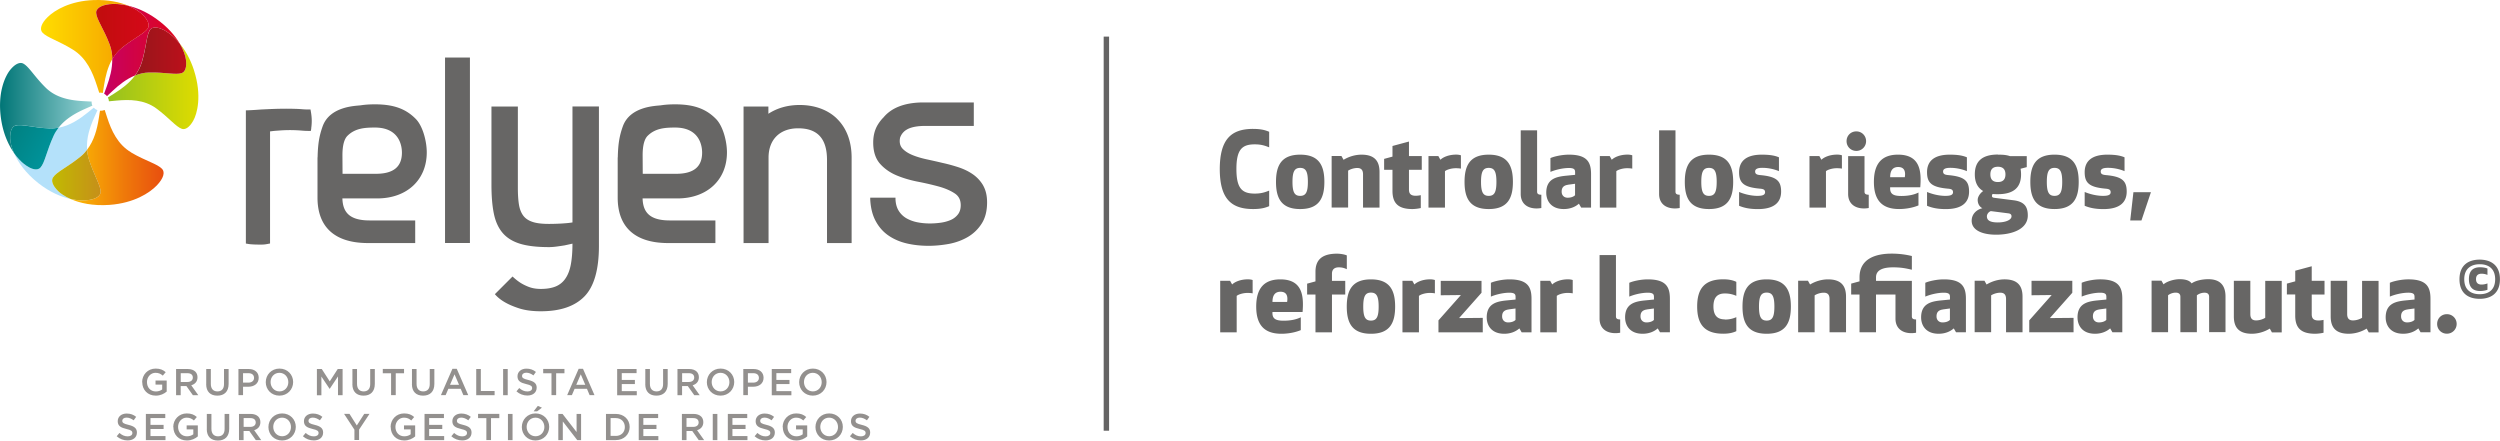 <svg data-name="Calque 1" xmlns="http://www.w3.org/2000/svg" width="614.702" height="28.66mm" viewBox="0 0 461.03 81.24"><defs><linearGradient id="a" x1="19.9" y1="15.91" x2="36.6" y2="15.91" gradientUnits="userSpaceOnUse"><stop offset="0" stop-color="#95c11f"/><stop offset="1" stop-color="#dedc00"/></linearGradient><linearGradient id="b" data-name="Dégradé sans nom 43" x1="0" y1="19.9" x2="17.03" y2="19.9" gradientUnits="userSpaceOnUse"><stop offset="0" stop-color="#007576"/><stop offset="1" stop-color="#97d2d4"/></linearGradient><linearGradient id="c" data-name="Dégradé sans nom 57" x1="7.56" y1="8.58" x2="27.42" y2="8.58" gradientUnits="userSpaceOnUse"><stop offset="0" stop-color="#fd0"/><stop offset="1" stop-color="#f39200"/></linearGradient><linearGradient id="d" data-name="Dégradé sans nom 13" x1="9.62" y1="29.06" x2="30.19" y2="29.06" gradientUnits="userSpaceOnUse"><stop offset="0" stop-color="#ffd300"/><stop offset=".65" stop-color="#ef790a"/><stop offset="1" stop-color="#e84e0f"/></linearGradient><linearGradient id="e" data-name="Dégradé sans nom 46" x1="17.72" y1="9.38" x2="34.34" y2="9.38" gradientUnits="userSpaceOnUse"><stop offset="0" stop-color="#c3006b"/><stop offset="1" stop-color="#e30613"/></linearGradient><linearGradient id="f" data-name="Dégradé sans nom 51" x1="2.57" y1="24.05" x2="9.02" y2="27.74" gradientUnits="userSpaceOnUse"><stop offset="0" stop-color="#008283"/><stop offset="1" stop-color="#009299"/></linearGradient><linearGradient id="g" data-name="Dégradé sans nom 55" x1="9.62" y1="32.29" x2="18.56" y2="32.29" gradientUnits="userSpaceOnUse"><stop offset="0" stop-color="#c1ba02"/><stop offset="1" stop-color="#c68f19"/></linearGradient><linearGradient id="h" data-name="Dégradé sans nom 61" x1="17.72" y1="5.81" x2="34.34" y2="5.81" gradientUnits="userSpaceOnUse"><stop offset="0" stop-color="#c00d0d"/><stop offset="1" stop-color="#e40521"/></linearGradient><linearGradient id="i" data-name="Dégradé sans nom 63" x1="25.57" y1="9.49" x2="34.21" y2="9.49" gradientUnits="userSpaceOnUse"><stop offset="0" stop-color="#99161b"/><stop offset="1" stop-color="#bb101b"/></linearGradient></defs><path style="fill:none;stroke:#646363;stroke-miterlimit:10" d="M204.03 6.75v72.68"/><path d="M231.09 23.77c1.65 0 2.39.3 2.96.53v2.87c-.85-.34-1.52-.55-2.66-.55-2.32 0-3.38.93-3.38 4.54s1.06 4.54 3.38 4.54c1.14 0 1.8-.21 2.66-.55v2.87c-.57.23-1.31.53-2.96.53-4.16 0-6.14-2.03-6.15-7.39.02-5.36 1.99-7.39 6.15-7.39Zm4.22 9.77c0-2.96.95-5.02 4.46-5.02s4.46 2.05 4.46 5.02-.95 5.01-4.46 5.01-4.46-2.05-4.46-5.01Zm3.04 0c0 1.9.38 2.58 1.42 2.58s1.42-.68 1.42-2.58-.38-2.58-1.42-2.58-1.42.68-1.42 2.58Zm9.04-4.75.38.68c1.06-.65 2.26-.95 3.31-.95 2.58 0 3.32 1.37 3.32 3.19v6.57h-3.04v-6.12c0-.7-.25-1.18-1.06-1.18-.74 0-1.41.3-1.69.49v6.8h-3.04v-9.5h1.82Zm14.63 9.57c-.42.11-1.14.19-1.56.19-2.66 0-3.67-1.12-3.67-3.36v-3.88h-1.54V29.3l1.54-.42v-1.96l3.04-.82v2.68h2.36v2.53h-2.36v3.63c0 .74.29 1.16 1.25 1.16.4 0 .78-.08.93-.11v2.38Zm7.39-7.26c-.15-.04-.53-.08-.93-.08-.93 0-1.77.32-2.01.55v6.71h-3.04v-9.5h1.82l.38.68c.47-.46 1.5-.95 2.93-.95.38 0 .72.08.85.13v2.45Zm.67 2.44c0-2.96.95-5.02 4.46-5.02s4.46 2.05 4.46 5.02-.95 5.01-4.46 5.01-4.46-2.05-4.46-5.01Zm3.04 0c0 1.9.38 2.58 1.42 2.58s1.42-.68 1.42-2.58-.38-2.58-1.42-2.58-1.42.68-1.42 2.58Zm11.11 4.82s-.4.08-.87.08c-1.63 0-2.92-.84-2.92-2.68V24.04h3.02v11.3c0 .36.17.57.78.57v2.45Zm6.23-6.72c0-.44-.3-.66-1.12-.66-1.2 0-2.58.36-3.42.72v-2.55c.65-.29 2.07-.63 3.42-.63 3.42 0 4.07 1.46 4.07 3.59v6.17h-1.82l-.42-.72c-.68.61-1.65.99-2.79.99-2.41 0-3.23-1.6-3.23-3.02 0-2.56 1.88-2.94 3.59-3.12l1.73-.17v-.61Zm-1.27 2.43c-.85.11-1.2.53-1.2 1.27 0 .7.46 1.12 1.1 1.12.55 0 1.06-.15 1.37-.46v-2.11l-1.27.17Zm11.82-2.97c-.15-.04-.53-.08-.93-.08-.93 0-1.77.32-2.01.55v6.71h-3.04v-9.5h1.82l.38.68c.47-.46 1.5-.95 2.93-.95.38 0 .72.08.85.13v2.45Zm8.74 7.26s-.4.08-.87.08c-1.63 0-2.92-.84-2.92-2.68V24.04h3.02v11.3c0 .36.17.57.78.57v2.45Zm.95-4.82c0-2.96.95-5.02 4.46-5.02s4.46 2.05 4.46 5.02-.95 5.01-4.46 5.01-4.46-2.05-4.46-5.01Zm3.04 0c0 1.9.38 2.58 1.42 2.58s1.42-.68 1.42-2.58-.38-2.58-1.42-2.58-1.42.68-1.42 2.58Zm14.32-1.98c-.87-.36-1.96-.61-3.06-.61-.85 0-1.33.19-1.33.67s.32.61.95.67c3 .27 3.84 1.06 3.84 3.04 0 1.82-1.08 3.23-4.29 3.23-1.75 0-2.75-.32-3.46-.61V35.4c.89.38 2.19.72 3.38.72.97 0 1.41-.19 1.41-.67s-.32-.61-.95-.66c-3-.27-3.84-1.06-3.84-3.04s1.25-3.23 4.18-3.23c1.73 0 2.55.23 3.17.49v2.55Zm11.61-.46c-.15-.04-.53-.08-.93-.08-.93 0-1.77.32-2.01.55v6.71h-3.04v-9.5h1.82l.38.68c.47-.46 1.5-.95 2.93-.95.38 0 .72.08.85.13v2.45Zm2.66-6.87c1.01 0 1.8.8 1.8 1.8s-.8 1.8-1.8 1.8-1.8-.78-1.8-1.8.78-1.8 1.8-1.8Zm2.28 14.13s-.4.08-.87.08c-1.63 0-2.92-.84-2.92-2.68v-6.97h3.02v6.55c0 .36.17.57.78.57v2.45Zm3.96-3.82c-.08 1.23.57 1.6 2.05 1.6s2.49-.29 3.17-.63v2.37c-1.1.46-2.43.67-3.57.67-3.13 0-4.65-1.6-4.65-5.01s1.5-5.02 4.45-5.02c4.07 0 4.35 3.04 4.1 6.02h-5.55Zm0-1.86h2.7c.17-1.04-.06-1.88-1.22-1.88-1.03 0-1.48.68-1.48 1.88Zm14.15-1.12c-.87-.36-1.96-.61-3.06-.61-.85 0-1.33.19-1.33.67s.32.61.95.67c3 .27 3.84 1.06 3.84 3.04 0 1.82-1.08 3.23-4.29 3.23-1.75 0-2.75-.32-3.46-.61V35.4c.89.38 2.18.72 3.38.72.97 0 1.41-.19 1.41-.67s-.32-.61-.95-.66c-3-.27-3.84-1.06-3.84-3.04s1.25-3.23 4.18-3.23c1.73 0 2.55.23 3.17.49v2.55Zm5.72-3.04c.87 0 1.54.04 2.22.27h3.1v2.03l-1.14.3c.06.32.09.68.09 1.04 0 2.39-1.33 3.65-4.27 3.65-.34 0-.67 0-.97-.04a.57.57 0 0 0-.13.36c0 .19.11.3.38.34l3.67.47c1.99.27 2.56 1.25 2.56 2.79 0 2.56-2.95 3.55-5.85 3.55-2.39 0-4.5-.74-4.5-2.58 0-1.29 1.01-2.09 1.98-2.3-.59-.3-.87-.89-.87-1.54 0-.53.4-1.2 1.01-1.63-1.04-.61-1.54-1.62-1.54-3.08 0-2.39 1.33-3.65 4.27-3.65Zm-1.31 10.41c-.4.15-.72.55-.72.97 0 .68.51 1.12 2.01 1.12s2.53-.49 2.53-1.12c0-.3-.15-.49-.53-.55l-3.29-.42Zm1.31-5.36c.93 0 1.39-.48 1.39-1.41s-.46-1.41-1.39-1.41-1.39.47-1.39 1.41.46 1.41 1.39 1.41Zm5.98-.03c0-2.96.95-5.02 4.46-5.02s4.46 2.05 4.46 5.02-.95 5.01-4.46 5.01-4.46-2.05-4.46-5.01Zm3.04 0c0 1.9.38 2.58 1.42 2.58s1.42-.68 1.42-2.58-.38-2.58-1.42-2.58-1.42.68-1.42 2.58Zm14.33-1.98c-.87-.36-1.96-.61-3.06-.61-.85 0-1.33.19-1.33.67s.32.61.95.67c3 .27 3.84 1.06 3.84 3.04 0 1.82-1.08 3.23-4.29 3.23-1.75 0-2.75-.32-3.46-.61V35.4c.89.38 2.19.72 3.38.72.97 0 1.41-.19 1.41-.67s-.32-.61-.95-.66c-3-.27-3.84-1.06-3.84-3.04s1.25-3.23 4.18-3.23c1.73 0 2.55.23 3.17.49v2.55Zm1.05 9.1.59-5.22h3.23l-1.75 5.22h-2.07ZM231 54.1c-.15-.04-.53-.08-.93-.08-.93 0-1.77.32-2.01.55v6.71h-3.04v-9.5h1.82l.38.68c.47-.46 1.5-.95 2.93-.95.38 0 .72.08.85.13v2.45Zm3.66 3.44c-.08 1.23.57 1.6 2.05 1.6s2.49-.29 3.17-.63v2.37c-1.1.46-2.43.67-3.57.67-3.13 0-4.65-1.6-4.65-5.01s1.5-5.02 4.45-5.02c4.07 0 4.35 3.04 4.1 6.02h-5.55Zm0-1.86h2.7c.17-1.04-.06-1.88-1.22-1.88-1.03 0-1.48.68-1.48 1.88Zm13.7-6.04c-.29-.13-.72-.34-1.48-.34-.67 0-1.25.29-1.25 1.18v1.31h2.45v2.53h-2.45v6.97h-3.04v-6.97h-1.54v-2.01l1.54-.42v-1.77c0-2.24 1.24-3.34 3.99-3.34.42 0 1.27.09 1.79.32v2.54Zm0 6.9c0-2.96.95-5.02 4.46-5.02s4.46 2.05 4.46 5.02-.95 5.01-4.46 5.01-4.46-2.05-4.46-5.01Zm3.04 0c0 1.9.38 2.58 1.42 2.58s1.42-.68 1.42-2.58-.38-2.58-1.42-2.58-1.42.68-1.42 2.58Zm13.21-2.44c-.15-.04-.53-.08-.93-.08-.93 0-1.77.32-2.01.55v6.71h-3.04v-9.5h1.82l.38.68c.47-.46 1.5-.95 2.93-.95.38 0 .72.08.85.13v2.45Zm.66 7.18v-2.2l4.14-4.67-3.72.04v-2.66h7.52v2.2l-4.14 4.67 4.37-.04v2.66h-8.17Zm14.21-6.64c0-.44-.3-.66-1.12-.66-1.2 0-2.58.36-3.42.72v-2.55c.65-.29 2.07-.63 3.42-.63 3.42 0 4.07 1.46 4.07 3.59v6.17h-1.82l-.42-.72c-.68.61-1.65.99-2.79.99-2.41 0-3.23-1.6-3.23-3.02 0-2.56 1.88-2.94 3.59-3.12l1.73-.17v-.61Zm-1.27 2.43c-.85.11-1.2.53-1.2 1.27 0 .7.46 1.12 1.1 1.12.55 0 1.06-.15 1.37-.46v-2.11l-1.27.17Zm11.82-2.97c-.15-.04-.53-.08-.93-.08-.93 0-1.77.32-2.01.55v6.71h-3.04v-9.5h1.82l.38.68c.47-.46 1.5-.95 2.93-.95.38 0 .72.08.85.13v2.45Zm8.74 7.26s-.4.08-.87.08c-1.63 0-2.92-.84-2.92-2.68V47.04H298v11.3c0 .36.17.57.78.57v2.45Zm6.23-6.72c0-.44-.3-.66-1.12-.66-1.2 0-2.58.36-3.42.72v-2.55c.65-.29 2.07-.63 3.42-.63 3.42 0 4.07 1.46 4.07 3.59v6.17h-1.82l-.42-.72c-.68.61-1.65.99-2.79.99-2.41 0-3.23-1.6-3.23-3.02 0-2.56 1.88-2.94 3.59-3.12l1.73-.17v-.61Zm-1.27 2.43c-.85.11-1.2.53-1.2 1.27 0 .7.46 1.12 1.1 1.12.55 0 1.06-.15 1.37-.46v-2.11l-1.27.17Zm14.36 1.86c.84 0 1.48-.17 2.11-.44v2.58c-.63.3-1.37.47-2.41.47-3.51 0-4.81-1.79-4.81-5.01s1.29-5.02 4.81-5.02c1.04 0 1.79.17 2.41.47v2.58c-.63-.27-1.27-.44-2.11-.44-1.25 0-2.11.59-2.11 2.39s.85 2.39 2.11 2.39Zm3.25-2.39c0-2.96.95-5.02 4.46-5.02s4.46 2.05 4.46 5.02-.95 5.01-4.46 5.01-4.46-2.05-4.46-5.01Zm3.04 0c0 1.9.38 2.58 1.42 2.58s1.42-.68 1.42-2.58-.38-2.58-1.42-2.58-1.42.68-1.42 2.58Zm9.04-4.75.38.68c1.06-.65 2.26-.95 3.31-.95 2.58 0 3.32 1.37 3.32 3.19v6.57h-3.04v-6.12c0-.7-.25-1.18-1.06-1.18-.74 0-1.41.3-1.69.49v6.8h-3.04v-9.5h1.82Zm19.93 9.57s-.4.08-.87.08c-1.63 0-2.93-.84-2.93-2.68v-4.45h-3.59v6.97h-3.04v-6.97h-1.54V52.3l1.54-.42v-.74c0-3.55 3.17-4.37 5.91-4.37 1.42 0 2.6.17 3.74.44v2.53c-1.08-.25-1.96-.44-3.46-.44-1.75 0-3.15.42-3.15 1.84v.65h6.61v6.55c0 .36.17.57.78.57v2.45Zm6.24-6.72c0-.44-.3-.66-1.12-.66-1.2 0-2.58.36-3.42.72v-2.55c.65-.29 2.07-.63 3.42-.63 3.42 0 4.07 1.46 4.07 3.59v6.17h-1.82l-.42-.72c-.68.61-1.65.99-2.79.99-2.41 0-3.23-1.6-3.23-3.02 0-2.56 1.88-2.94 3.59-3.12l1.73-.17v-.61Zm-1.27 2.43c-.85.11-1.2.53-1.2 1.27 0 .7.46 1.12 1.1 1.12.55 0 1.06-.15 1.37-.46v-2.11l-1.27.17Zm7.65-5.28.38.68c1.06-.65 2.26-.95 3.31-.95 2.58 0 3.32 1.37 3.32 3.19v6.57h-3.04v-6.12c0-.7-.25-1.18-1.06-1.18-.74 0-1.41.3-1.69.49v6.8h-3.04v-9.5h1.82Zm8.25 9.49v-2.2l4.14-4.67-3.72.04v-2.66h7.52v2.2l-4.14 4.67 4.37-.04v2.66h-8.17Zm14.21-6.64c0-.44-.3-.66-1.12-.66-1.2 0-2.58.36-3.42.72v-2.55c.65-.29 2.07-.63 3.42-.63 3.42 0 4.07 1.46 4.07 3.59v6.17h-1.82l-.42-.72c-.68.61-1.65.99-2.79.99-2.41 0-3.23-1.6-3.23-3.02 0-2.56 1.88-2.94 3.59-3.12l1.73-.17v-.61Zm-1.27 2.43c-.85.11-1.2.53-1.2 1.27 0 .7.46 1.12 1.1 1.12.55 0 1.06-.15 1.37-.46v-2.11l-1.27.17Zm20.23 4.21v-6.54c0-.49-.27-.76-.85-.76-.65 0-1.2.3-1.41.49v6.8h-3.04v-6.54c0-.49-.27-.76-.86-.76-.65 0-1.2.3-1.41.49v6.8h-3.04v-9.5h1.82l.38.68c.68-.59 2-.95 2.98-.95 1.27 0 1.9.34 2.2.78.68-.51 1.94-.78 3.08-.78 2.47 0 3.17 1.48 3.17 3.19v6.57h-3.04Zm11.57 0-.38-.68c-1.06.65-2.26.95-3.31.95-2.58 0-3.32-1.37-3.32-3.19v-6.57h3.04v6.12c0 .7.25 1.18 1.06 1.18.74 0 1.41-.3 1.69-.49v-6.8h3.04v9.5h-1.82Zm9.54.08c-.42.11-1.14.19-1.56.19-2.66 0-3.67-1.12-3.67-3.36v-3.88h-1.54V52.3l1.54-.42v-1.96l3.04-.82v2.68h2.36v2.53h-2.36v3.63c0 .74.29 1.16 1.25 1.16.4 0 .78-.08.93-.11v2.38Zm8.32-.08-.38-.68c-1.06.65-2.26.95-3.31.95-2.58 0-3.32-1.37-3.32-3.19v-6.57h3.04v6.12c0 .7.25 1.18 1.06 1.18.74 0 1.41-.3 1.69-.49v-6.8h3.04v9.5h-1.82Zm8.44-6.64c0-.44-.3-.66-1.12-.66-1.2 0-2.58.36-3.42.72v-2.55c.65-.29 2.07-.63 3.42-.63 3.42 0 4.07 1.46 4.07 3.59v6.17h-1.82l-.42-.72c-.68.61-1.65.99-2.79.99-2.41 0-3.23-1.6-3.23-3.02 0-2.56 1.88-2.94 3.59-3.12l1.73-.17v-.61Zm-1.27 2.43c-.85.11-1.2.53-1.2 1.27 0 .7.46 1.12 1.1 1.12.55 0 1.06-.15 1.37-.46v-2.11l-1.27.17Zm7.25.87c1.01 0 1.8.8 1.8 1.8s-.8 1.8-1.8 1.8-1.8-.78-1.8-1.8.78-1.8 1.8-1.8Zm2.32-6.44c0-2.65 1.71-3.62 3.72-3.62s3.74.98 3.74 3.62-1.71 3.61-3.74 3.61-3.72-.97-3.72-3.61Zm6.58 0c0-2.02-1.3-2.77-2.84-2.77s-2.86.75-2.86 2.77 1.3 2.76 2.86 2.76 2.84-.75 2.84-2.76Zm-2.78-2.21c.57 0 1.06.11 1.36.23v1.18c-.23-.1-.62-.22-1.09-.22-.62 0-1.02.29-1.02 1s.4 1 1.02 1c.46 0 .85-.12 1.09-.21v1.17c-.3.12-.8.23-1.36.23-1.35 0-2.06-.71-2.06-2.19s.71-2.19 2.06-2.19ZM181.32 34.22a6.49 6.49 0 0 0-1.9-2.07c-.77-.54-1.66-.97-2.65-1.3-.98-.32-2-.6-3.01-.82-.96-.23-1.91-.44-2.87-.65-.93-.2-1.78-.45-2.53-.75-.73-.29-1.33-.65-1.79-1.09-.44-.41-.65-.9-.65-1.53 0-.23.03-.44.07-.63.15-.42.38-.79.71-1.1l.06-.06c.05-.04.11-.08.16-.13.17-.12.35-.23.55-.33.21-.1.44-.18.67-.25.64-.18 1.45-.29 2.45-.29h8.99v-4.33h-9.52c-3.27.05-5.66.99-7.12 2.75-.39.38-.73.82-1.03 1.3-.58.93-.88 2.06-.88 3.35 0 1.66.43 2.98 1.27 3.92.82.92 1.86 1.64 3.09 2.15 1.21.5 2.54.89 3.95 1.16 1.4.27 2.7.58 3.87.9 1.16.33 2.13.76 2.89 1.27.72.49 1.07 1.19 1.07 2.15 0 .69-.18 1.27-.52 1.7-.35.45-.8.8-1.34 1.03-.56.24-1.19.41-1.86.5-1.55.21-2.98.18-4.32-.09-.74-.15-1.42-.41-2.01-.75-.57-.34-1.05-.81-1.4-1.38-.35-.57-.55-1.29-.58-2.12v-.28h-4.66v.31c.08 1.56.41 2.91 1.01 4.01.59 1.1 1.39 2.01 2.38 2.68.98.67 2.12 1.16 3.39 1.45 1.25.29 2.6.43 3.98.43 1.25 0 2.53-.13 3.8-.36 1.29-.25 2.46-.69 3.49-1.3a7.502 7.502 0 0 0 2.53-2.48c.65-1.03.97-2.33.97-3.89 0-1.22-.25-2.26-.73-3.1ZM57.38 23.68c.04-.18.06-.4.08-.65.02-.24.03-.49.03-.77 0-.48-.05-1.02-.15-1.6l-.08-.47h-.48c-.34 0-.7-.02-1.06-.05-.37-.03-.81-.06-1.29-.07-1.17-.04-2.67-.03-4.07.02-.81.03-1.54.07-2.21.1-.76.06-1.52.11-2.26.14l-.55.02v24.56l.48.08c.21.04.48.06.82.08.32.02.64.03.98.03h.73c.26 0 .58-.03.98-.11l.47-.09V24.23l.74-.09c.38-.03.83-.06 1.35-.1a25.928 25.928 0 0 1 3.84.05c.37.03.75.05 1.12.05h.47l.09-.46Zm61.13 12.91h6.42c5.46 0 9.13-3.41 9.13-8.49 0-1.96-.69-4.77-1.98-6.12-1.86-1.92-4.13-2.74-7.59-2.74-.97 0-1.83.06-2.61.18s-5.68.1-7.03 3.9c-.61 1.71-.87 3.22-.92 5.69l-.02.03v7.39c0 5.4 3.12 8.3 9.04 8.39h8.98v-4.17h-8.43c-3.97 0-4.92-1.77-5-4.06Zm.97-11.59c1.4-1.36 3.18-1.48 5.02-1.48 4.62 0 4.98 3.54 4.98 4.62 0 2.63-1.57 3.91-4.81 3.91h-6.14l-.02-3.4c0-1.82.32-3.04.97-3.65Zm34.84-3.14c-1.67-1.62-4.1-2.5-6.84-2.5-2.2 0-4.15.55-5.78 1.62v-1.33h-4.58v25.27l.02-.12v.02h4.59V29.07c0-3.34 2.09-5.41 5.46-5.41 3.58 0 5.32 1.91 5.32 5.84v15.32h4.54V29.07c0-2.99-.94-5.48-2.73-7.2ZM82.07 10.61h4.59v34.2h-4.59zM63.15 36.59h6.42c5.46 0 9.13-3.41 9.13-8.49 0-1.96-.69-4.77-1.98-6.12-1.86-1.92-4.13-2.74-7.59-2.74-.97 0-1.83.06-2.61.18s-5.68.1-7.03 3.9c-.61 1.71-.87 3.22-.92 5.69l-.02.03v7.39c0 5.4 3.12 8.3 9.04 8.39h8.98v-4.17h-8.43c-3.97 0-4.92-1.77-5-4.06ZM64.12 25c1.4-1.36 3.18-1.48 5.02-1.48 4.62 0 4.98 3.54 4.98 4.62 0 2.63-1.57 3.91-4.81 3.91h-6.14l-.02-3.4c0-1.82.32-3.04.97-3.65Zm41.45-5.36v21.38c-.46.07-.95.13-1.45.16-.43.04-.9.06-1.42.08-.52.02-1.01.03-1.47.03-1.29 0-2.3-.12-3.05-.38-.75-.25-1.32-.64-1.71-1.18-.39-.54-.65-1.23-.78-2.07-.13-.84-.19-1.85-.19-3.03V19.64h-4.87v14.42c0 2.07.14 3.83.43 5.27.29 1.45.81 2.63 1.58 3.56.77.93 1.84 1.61 3.21 2.04 1.37.43 3.17.64 5.38.64.46 0 .95-.04 1.47-.11s.99-.14 1.42-.21c.5-.11.98-.21 1.45-.32 0 1.56-.11 2.87-.32 3.94-.21 1.06-.56 1.92-1.04 2.58a3.98 3.98 0 0 1-1.82 1.41c-.73.28-1.62.42-2.65.42-.86 0-1.62-.13-2.3-.4-.68-.27-1.27-.58-1.77-.94-.41-.29-.79-.61-1.15-.95l-3.26 3.26c.46.53 1.03 1.01 1.73 1.42.71.43 1.62.83 2.73 1.19 1.11.36 2.45.54 4.02.54 3.57 0 6.25-.91 8.03-2.73 1.78-1.82 2.68-4.93 2.68-9.32V19.63h-4.87Z" style="fill:#676665"/><path d="M35.78 12.97c-.69-2.13-1.66-3.75-2.64-4.95.73 1.24 1.06 2.32 1.15 3 .18 1.42-.16 2.24-.76 2.45-1.11.39-3.13-.17-6.05-.1-.92.02-1.77.23-2.57.55-1.03 1.39-2.44 2.44-3.84 3.32-.39.25-.78.49-1.17.74.11.22.18.46.19.7.45-.04.91-.08 1.36-.13 2.45-.23 5.12-.2 7.36 1.43 2.37 1.74 3.63 3.41 4.74 3.78.6.2 1.36-.24 2.07-1.47.73-1.26 1.67-4.61.15-9.33Z" style="fill:url(#a)"/><path d="M2.86 23.15c1.17-.32 3.21.39 6.23.53.6.03 1.16-.03 1.71-.13 1.3-1.68 3.16-2.71 4.97-3.51.42-.19.85-.37 1.27-.56a1.5 1.5 0 0 1-.14-.75c-.46-.02-.91-.05-1.37-.07-2.47-.13-5.14-.55-7.12-2.51-2.09-2.06-3.09-3.91-4.15-4.44-.57-.28-1.42.02-2.34 1.13-.95 1.14-2.49 4.33-1.69 9.32.42 2.62 1.35 4.6 2.34 6.02-.46-1.07-.65-1.98-.68-2.57-.07-1.47.35-2.28.98-2.46Z" style="fill:url(#b)"/><path d="M17.73 2.37c-.05-.74.76-1.41 2.5-1.61.84-.1 2.01-.06 3.38.27C22.07.4 19.97-.08 17.29.01c-4.35.16-7.18 1.85-8.48 3.12-1.28 1.24-1.51 2.29-1 2.86.82.93 3 1.52 5.66 3.18 2.49 1.57 3.6 4.14 4.39 6.58.15.45.29.9.44 1.35.22-.03.45-.02.66.05.07-.46.15-.93.22-1.39.26-1.66.67-3.38 1.53-4.87-.02-.89-.15-1.79-.49-2.69-1.08-2.88-2.42-4.63-2.5-5.84Z" style="fill:url(#c)"/><path d="M24.23 28.13c-2.54-1.49-3.69-4.05-4.48-6.49-.15-.45-.29-.9-.44-1.36-.28.11-.58.16-.87.14-.07.46-.15.93-.22 1.4-.31 1.99-.85 4.09-2.17 5.8.05.57.14 1.14.32 1.72.94 2.96 2.19 4.81 2.18 6.05 0 .77-.9 1.42-2.73 1.55-.73.05-1.7 0-2.8-.24 1.66.73 4.06 1.31 7.21 1.08 4.51-.34 7.37-2.22 8.69-3.59 1.28-1.34 1.51-2.43 1-3.01-.82-.94-3-1.46-5.7-3.04Z" style="fill:url(#d)"/><path d="M27.68 5.5c.41-.6 1.45-.63 2.94.26.73.44 1.63 1.18 2.52 2.26-.84-1.42-2.21-3.06-4.39-4.6-1.85-1.3-3.62-2.02-5.15-2.38 1.36.56 2.28 1.23 2.77 1.73 1.01 1.04 1.24 1.91.89 2.45-.64 1-2.59 1.8-4.86 3.66-.72.59-1.26 1.28-1.7 2.03.03 1.77-.45 3.48-1.02 5.05l-.48 1.32c.2.11.39.27.53.45l1.01-.95c1.21-1.13 2.57-2.22 4.15-2.86.52-.7.95-1.48 1.23-2.39.88-2.89.88-5.05 1.54-6.03Z" style="fill:url(#e)"/><path d="M9.77 32.72c.66-1.04 2.7-1.89 5.08-3.85.47-.39.86-.81 1.21-1.26-.17-2.15.52-4.18 1.34-6.01.19-.43.38-.85.57-1.28-.27-.1-.5-.26-.69-.46-.36.29-.72.58-1.08.88-1.55 1.25-3.32 2.43-5.4 2.82-.34.44-.66.92-.91 1.47-1.29 2.79-1.6 4.98-2.44 5.88-.52.56-1.59.45-3.01-.67-.57-.45-1.23-1.14-1.87-2.05.71 1.64 2.07 3.67 4.52 5.6 2.14 1.68 4.22 2.53 5.94 2.91-1.1-.48-1.87-1.04-2.31-1.46-1.07-1.05-1.31-1.95-.95-2.51Z" style="fill:#b4e1fa"/><path d="M4.44 30.24c1.42 1.12 2.5 1.23 3.01.67.83-.91 1.15-3.09 2.44-5.88.25-.55.57-1.03.91-1.47-.55.1-1.12.16-1.71.13-3.02-.14-5.06-.85-6.23-.53-.63.18-1.05.99-.98 2.46.03.6.22 1.5.68 2.57.64.92 1.31 1.6 1.87 2.05Z" style="fill:url(#f)"/><path d="M15.83 36.94c1.83-.13 2.72-.79 2.73-1.55.01-1.24-1.24-3.09-2.18-6.05-.18-.58-.28-1.15-.32-1.72-.35.45-.74.88-1.21 1.26-2.39 1.95-4.42 2.81-5.08 3.85-.36.56-.12 1.46.95 2.51.44.43 1.21.98 2.31 1.46 1.11.24 2.07.3 2.8.24Z" style="fill:url(#g)"/><path d="M22.41 8.88c2.28-1.86 4.22-2.66 4.86-3.66.34-.54.12-1.41-.89-2.45-.49-.5-1.41-1.17-2.77-1.73-1.37-.32-2.53-.36-3.38-.27-1.74.2-2.55.86-2.5 1.61.08 1.21 1.42 2.96 2.5 5.84.34.91.47 1.81.49 2.69.44-.75.98-1.44 1.7-2.03Z" style="fill:url(#h)"/><path d="M33.53 13.47c.59-.21.94-1.03.76-2.45-.09-.68-.41-1.76-1.15-3-.89-1.08-1.79-1.82-2.52-2.26-1.49-.89-2.53-.86-2.94-.26-.67.98-.67 3.14-1.54 6.03-.28.91-.71 1.69-1.23 2.39.8-.32 1.64-.53 2.57-.55 2.93-.07 4.95.49 6.05.1Z" style="fill:url(#i)"/><path d="M26.21 70.48c0-1.37 1.03-2.51 2.49-2.51.84 0 1.36.23 1.86.66l-.54.64c-.37-.32-.74-.52-1.35-.52-.89 0-1.57.78-1.57 1.7 0 1.01.66 1.74 1.64 1.74.46 0 .87-.14 1.17-.37v-.9h-1.23v-.74h2.06v2.03c-.48.41-1.16.75-2.01.75-1.51 0-2.5-1.08-2.5-2.48Zm6.27-2.43h2.15c.61 0 1.08.18 1.39.48.26.26.4.62.4 1.04 0 .81-.48 1.28-1.15 1.48l1.3 1.83h-1l-1.19-1.68h-1.06v1.68h-.85v-4.83Zm2.09 2.39c.61 0 .99-.32.99-.81 0-.53-.37-.81-1-.81h-1.23v1.62h1.24Zm3.46.39v-2.78h.85v2.75c0 .9.46 1.38 1.22 1.38s1.21-.46 1.21-1.35v-2.78h.85v2.74c0 1.44-.81 2.17-2.08 2.17s-2.06-.72-2.06-2.12Zm5.94-2.78h1.9c1.12 0 1.84.64 1.84 1.61 0 1.1-.87 1.66-1.93 1.66h-.96v1.55h-.85v-4.83Zm1.84 2.51c.64 0 1.04-.36 1.04-.86 0-.58-.41-.88-1.04-.88h-.99v1.74h.99Zm3.2-.08c0-1.37 1.05-2.51 2.53-2.51s2.52 1.12 2.52 2.48c0 1.37-1.05 2.51-2.53 2.51s-2.52-1.12-2.52-2.48Zm4.16 0c0-.95-.68-1.73-1.64-1.73s-1.63.77-1.63 1.7c0 .95.68 1.73 1.64 1.73s1.63-.77 1.63-1.7Zm5.27-2.43h.9l1.47 2.28 1.47-2.28h.9v4.83h-.85v-3.46l-1.52 2.28h-.03l-1.51-2.26v3.45h-.83v-4.83Zm6.55 2.78v-2.78h.85v2.75c0 .9.46 1.38 1.22 1.38s1.21-.46 1.21-1.35v-2.78h.85v2.74c0 1.44-.81 2.17-2.08 2.17s-2.06-.72-2.06-2.12Zm7.13-2h-1.53v-.79h3.92v.79h-1.53v4.04h-.86v-4.04Zm3.85 2v-2.78h.85v2.75c0 .9.46 1.38 1.22 1.38s1.21-.46 1.21-1.35v-2.78h.85v2.74c0 1.44-.81 2.17-2.08 2.17s-2.06-.72-2.06-2.12Zm7.47-2.82h.79l2.12 4.86h-.9l-.49-1.17h-2.28l-.5 1.17h-.87l2.12-4.86Zm1.21 2.95-.83-1.93-.83 1.93h1.66Zm3.17-2.91h.85v4.06h2.54v.77h-3.39v-4.83Zm4.96 0h.85v4.83h-.85v-4.83Zm2.46 4.12.51-.61c.46.4.92.63 1.52.63.52 0 .86-.24.86-.61 0-.36-.19-.55-1.09-.75-1.03-.25-1.61-.55-1.61-1.44 0-.84.69-1.41 1.65-1.41.7 0 1.26.21 1.75.61l-.46.64c-.43-.32-.87-.5-1.31-.5-.5 0-.79.26-.79.57 0 .39.22.55 1.15.77 1.02.25 1.55.61 1.55 1.41 0 .92-.71 1.46-1.72 1.46-.74 0-1.44-.26-2.01-.77Zm6.46-3.34h-1.53v-.79h3.92v.79h-1.53v4.04h-.86v-4.04Zm5.02-.82h.79l2.12 4.86h-.9l-.49-1.17h-2.28l-.5 1.17h-.87l2.12-4.86Zm1.21 2.95-.83-1.93-.83 1.93h1.66Zm5.88-2.91h3.58v.76h-2.73v1.26h2.42v.76h-2.42v1.3h2.77v.76h-3.62v-4.83Zm5.19 2.78v-2.78h.85v2.75c0 .9.46 1.38 1.22 1.38s1.21-.46 1.21-1.35v-2.78h.85v2.74c0 1.44-.81 2.17-2.08 2.17s-2.06-.72-2.06-2.12Zm5.94-2.78h2.15c.61 0 1.08.18 1.39.48.26.26.4.62.4 1.04 0 .81-.48 1.28-1.15 1.48l1.3 1.83h-1l-1.19-1.68h-1.06v1.68h-.85v-4.83Zm2.09 2.39c.61 0 .99-.32.99-.81 0-.53-.37-.81-1-.81h-1.23v1.62h1.24Zm3.32.04c0-1.37 1.05-2.51 2.53-2.51s2.52 1.12 2.52 2.48c0 1.37-1.05 2.51-2.53 2.51s-2.52-1.12-2.52-2.48Zm4.16 0c0-.95-.68-1.73-1.64-1.73s-1.63.77-1.63 1.7c0 .95.68 1.73 1.64 1.73s1.63-.77 1.63-1.7Zm2.56-2.43h1.9c1.12 0 1.84.64 1.84 1.61 0 1.1-.87 1.66-1.93 1.66h-.96v1.55h-.85v-4.83Zm1.84 2.51c.64 0 1.04-.36 1.04-.86 0-.58-.41-.88-1.04-.88h-.99v1.74h.99Zm3.41-2.51h3.58v.76h-2.73v1.26h2.42v.76h-2.42v1.3h2.77v.76h-3.62v-4.83Zm5.05 2.43c0-1.37 1.05-2.51 2.53-2.51s2.52 1.12 2.52 2.48c0 1.37-1.05 2.51-2.53 2.51s-2.52-1.12-2.52-2.48Zm4.16 0c0-.95-.68-1.73-1.64-1.73s-1.63.77-1.63 1.7c0 .95.68 1.73 1.64 1.73s1.63-.77 1.63-1.7ZM21.52 80.45l.51-.61c.46.4.92.63 1.52.63.52 0 .86-.24.86-.61 0-.36-.19-.55-1.09-.75-1.03-.25-1.61-.55-1.61-1.44 0-.84.69-1.41 1.65-1.41.7 0 1.26.21 1.75.61l-.46.64c-.43-.32-.87-.5-1.31-.5-.5 0-.79.26-.79.57 0 .39.22.55 1.15.77 1.02.25 1.55.61 1.55 1.41 0 .92-.71 1.46-1.72 1.46-.74 0-1.44-.26-2.01-.77Zm5.38-4.12h3.58v.76h-2.73v1.26h2.42v.76h-2.42v1.3h2.77v.76H26.9v-4.83Zm5.05 2.42c0-1.37 1.03-2.51 2.49-2.51.84 0 1.36.23 1.86.66l-.54.64c-.37-.32-.74-.52-1.35-.52-.89 0-1.57.78-1.57 1.7 0 1.01.66 1.74 1.64 1.74.46 0 .87-.14 1.17-.37v-.9h-1.23v-.74h2.06v2.03c-.48.41-1.16.75-2.01.75-1.51 0-2.5-1.08-2.5-2.48Zm6.19.36v-2.78h.85v2.75c0 .9.46 1.38 1.22 1.38s1.21-.46 1.21-1.35v-2.78h.85v2.74c0 1.44-.81 2.17-2.08 2.17s-2.06-.72-2.06-2.12Zm5.94-2.78h2.15c.61 0 1.08.18 1.39.48.26.26.4.62.4 1.04 0 .81-.48 1.28-1.15 1.48l1.3 1.83h-1l-1.19-1.68h-1.06v1.68h-.85v-4.83Zm2.09 2.39c.61 0 .99-.32.99-.81 0-.53-.37-.81-1-.81h-1.23v1.62h1.24Zm3.33.03c0-1.37 1.05-2.51 2.53-2.51s2.52 1.12 2.52 2.48c0 1.37-1.05 2.51-2.53 2.51s-2.52-1.12-2.52-2.48Zm4.16 0c0-.95-.68-1.73-1.64-1.73s-1.63.77-1.63 1.7c0 .95.68 1.73 1.64 1.73s1.63-.77 1.63-1.7Zm2.2 1.7.51-.61c.46.4.92.63 1.52.63.52 0 .86-.24.86-.61 0-.36-.19-.55-1.09-.75-1.03-.25-1.61-.55-1.61-1.44 0-.84.69-1.41 1.65-1.41.7 0 1.26.21 1.75.61l-.46.64c-.43-.32-.87-.5-1.31-.5-.5 0-.79.26-.79.57 0 .39.22.55 1.15.77 1.02.25 1.55.61 1.55 1.41 0 .92-.71 1.46-1.72 1.46-.74 0-1.44-.26-2.01-.77Zm9.51-1.2-1.92-2.93h1l1.35 2.14 1.37-2.14h.97l-1.92 2.9v1.92h-.86v-1.9Zm6.66-.5c0-1.37 1.03-2.51 2.49-2.51.84 0 1.36.23 1.86.66l-.54.64c-.37-.32-.74-.52-1.35-.52-.89 0-1.57.78-1.57 1.7 0 1.01.66 1.74 1.64 1.74.46 0 .87-.14 1.17-.37v-.9H74.5v-.74h2.06v2.03c-.48.41-1.16.75-2.01.75-1.51 0-2.5-1.08-2.5-2.48Zm6.26-2.42h3.58v.76h-2.73v1.26h2.42v.76h-2.42v1.3h2.77v.76h-3.62v-4.83Zm4.94 4.12.51-.61c.46.4.92.63 1.52.63.52 0 .86-.24.86-.61 0-.36-.19-.55-1.09-.75-1.03-.25-1.61-.55-1.61-1.44 0-.84.69-1.41 1.65-1.41.7 0 1.26.21 1.75.61l-.46.64c-.43-.32-.87-.5-1.31-.5-.5 0-.79.26-.79.57 0 .39.22.55 1.15.77 1.02.25 1.55.61 1.55 1.41 0 .92-.71 1.46-1.72 1.46-.74 0-1.44-.26-2.01-.77Zm6.46-3.34h-1.53v-.79h3.92v.79h-1.53v4.04h-.86v-4.04Zm3.98-.78h.85v4.83h-.85v-4.83Zm2.56 2.42c0-1.37 1.05-2.51 2.53-2.51s2.52 1.12 2.52 2.48c0 1.37-1.05 2.51-2.53 2.51s-2.52-1.12-2.52-2.48Zm4.16 0c0-.95-.68-1.73-1.64-1.73s-1.63.77-1.63 1.7c0 .95.68 1.73 1.64 1.73s1.63-.77 1.63-1.7Zm-1.21-3.9.76.33-.88.67h-.65l.77-1Zm3.77 1.48h.79l2.59 3.34v-3.34h.83v4.83h-.71l-2.66-3.44v3.44h-.83v-4.83Zm8.8 0h1.8c1.52 0 2.57 1.04 2.57 2.4 0 1.37-1.05 2.43-2.57 2.43h-1.8v-4.83Zm1.8 4.06c1.01 0 1.68-.68 1.68-1.63 0-.96-.66-1.66-1.68-1.66h-.95v3.28h.95Zm4.24-4.06h3.58v.76h-2.73v1.26h2.42v.76h-2.42v1.3h2.77v.76h-3.62v-4.83Zm7.97 0h2.15c.61 0 1.08.18 1.39.48.26.26.4.62.4 1.04 0 .81-.48 1.28-1.15 1.48l1.3 1.83h-1l-1.19-1.68h-1.06v1.68h-.85v-4.83Zm2.09 2.39c.61 0 .99-.32.99-.81 0-.53-.37-.81-1-.81h-1.24v1.62h1.24Zm3.59-2.39h.85v4.83h-.85v-4.83Zm2.78 0h3.58v.76h-2.73v1.26h2.42v.76h-2.42v1.3h2.77v.76h-3.62v-4.83Zm4.94 4.12.51-.61c.46.4.92.63 1.52.63.52 0 .86-.24.86-.61 0-.36-.19-.55-1.09-.75-1.03-.25-1.61-.55-1.61-1.44 0-.84.69-1.41 1.65-1.41.7 0 1.26.21 1.75.61l-.46.64c-.43-.32-.87-.5-1.31-.5-.5 0-.79.26-.79.57 0 .39.22.55 1.15.77 1.02.25 1.55.61 1.55 1.41 0 .92-.71 1.46-1.72 1.46-.74 0-1.44-.26-2.01-.77Zm5.17-1.7c0-1.37 1.03-2.51 2.49-2.51.84 0 1.36.23 1.86.66l-.54.64c-.37-.32-.74-.52-1.35-.52-.89 0-1.57.78-1.57 1.7 0 1.01.66 1.74 1.64 1.74.46 0 .87-.14 1.17-.37v-.9h-1.23v-.74h2.06v2.03c-.48.41-1.16.75-2.01.75-1.51 0-2.5-1.08-2.5-2.48Zm6.05 0c0-1.37 1.05-2.51 2.53-2.51s2.52 1.12 2.52 2.48c0 1.37-1.05 2.51-2.53 2.51s-2.52-1.12-2.52-2.48Zm4.16 0c0-.95-.68-1.73-1.64-1.73s-1.63.77-1.63 1.7c0 .95.68 1.73 1.64 1.73s1.63-.77 1.63-1.7Zm2.2 1.7.51-.61c.46.4.92.63 1.52.63.52 0 .86-.24.86-.61 0-.36-.19-.55-1.09-.75-1.03-.25-1.61-.55-1.61-1.44 0-.84.69-1.41 1.65-1.41.7 0 1.26.21 1.75.61l-.46.64c-.43-.32-.87-.5-1.31-.5-.5 0-.79.26-.79.57 0 .39.22.55 1.15.77 1.02.25 1.55.61 1.55 1.41 0 .92-.71 1.46-1.72 1.46-.74 0-1.44-.26-2.01-.77Z" style="fill:#93908e"/></svg>